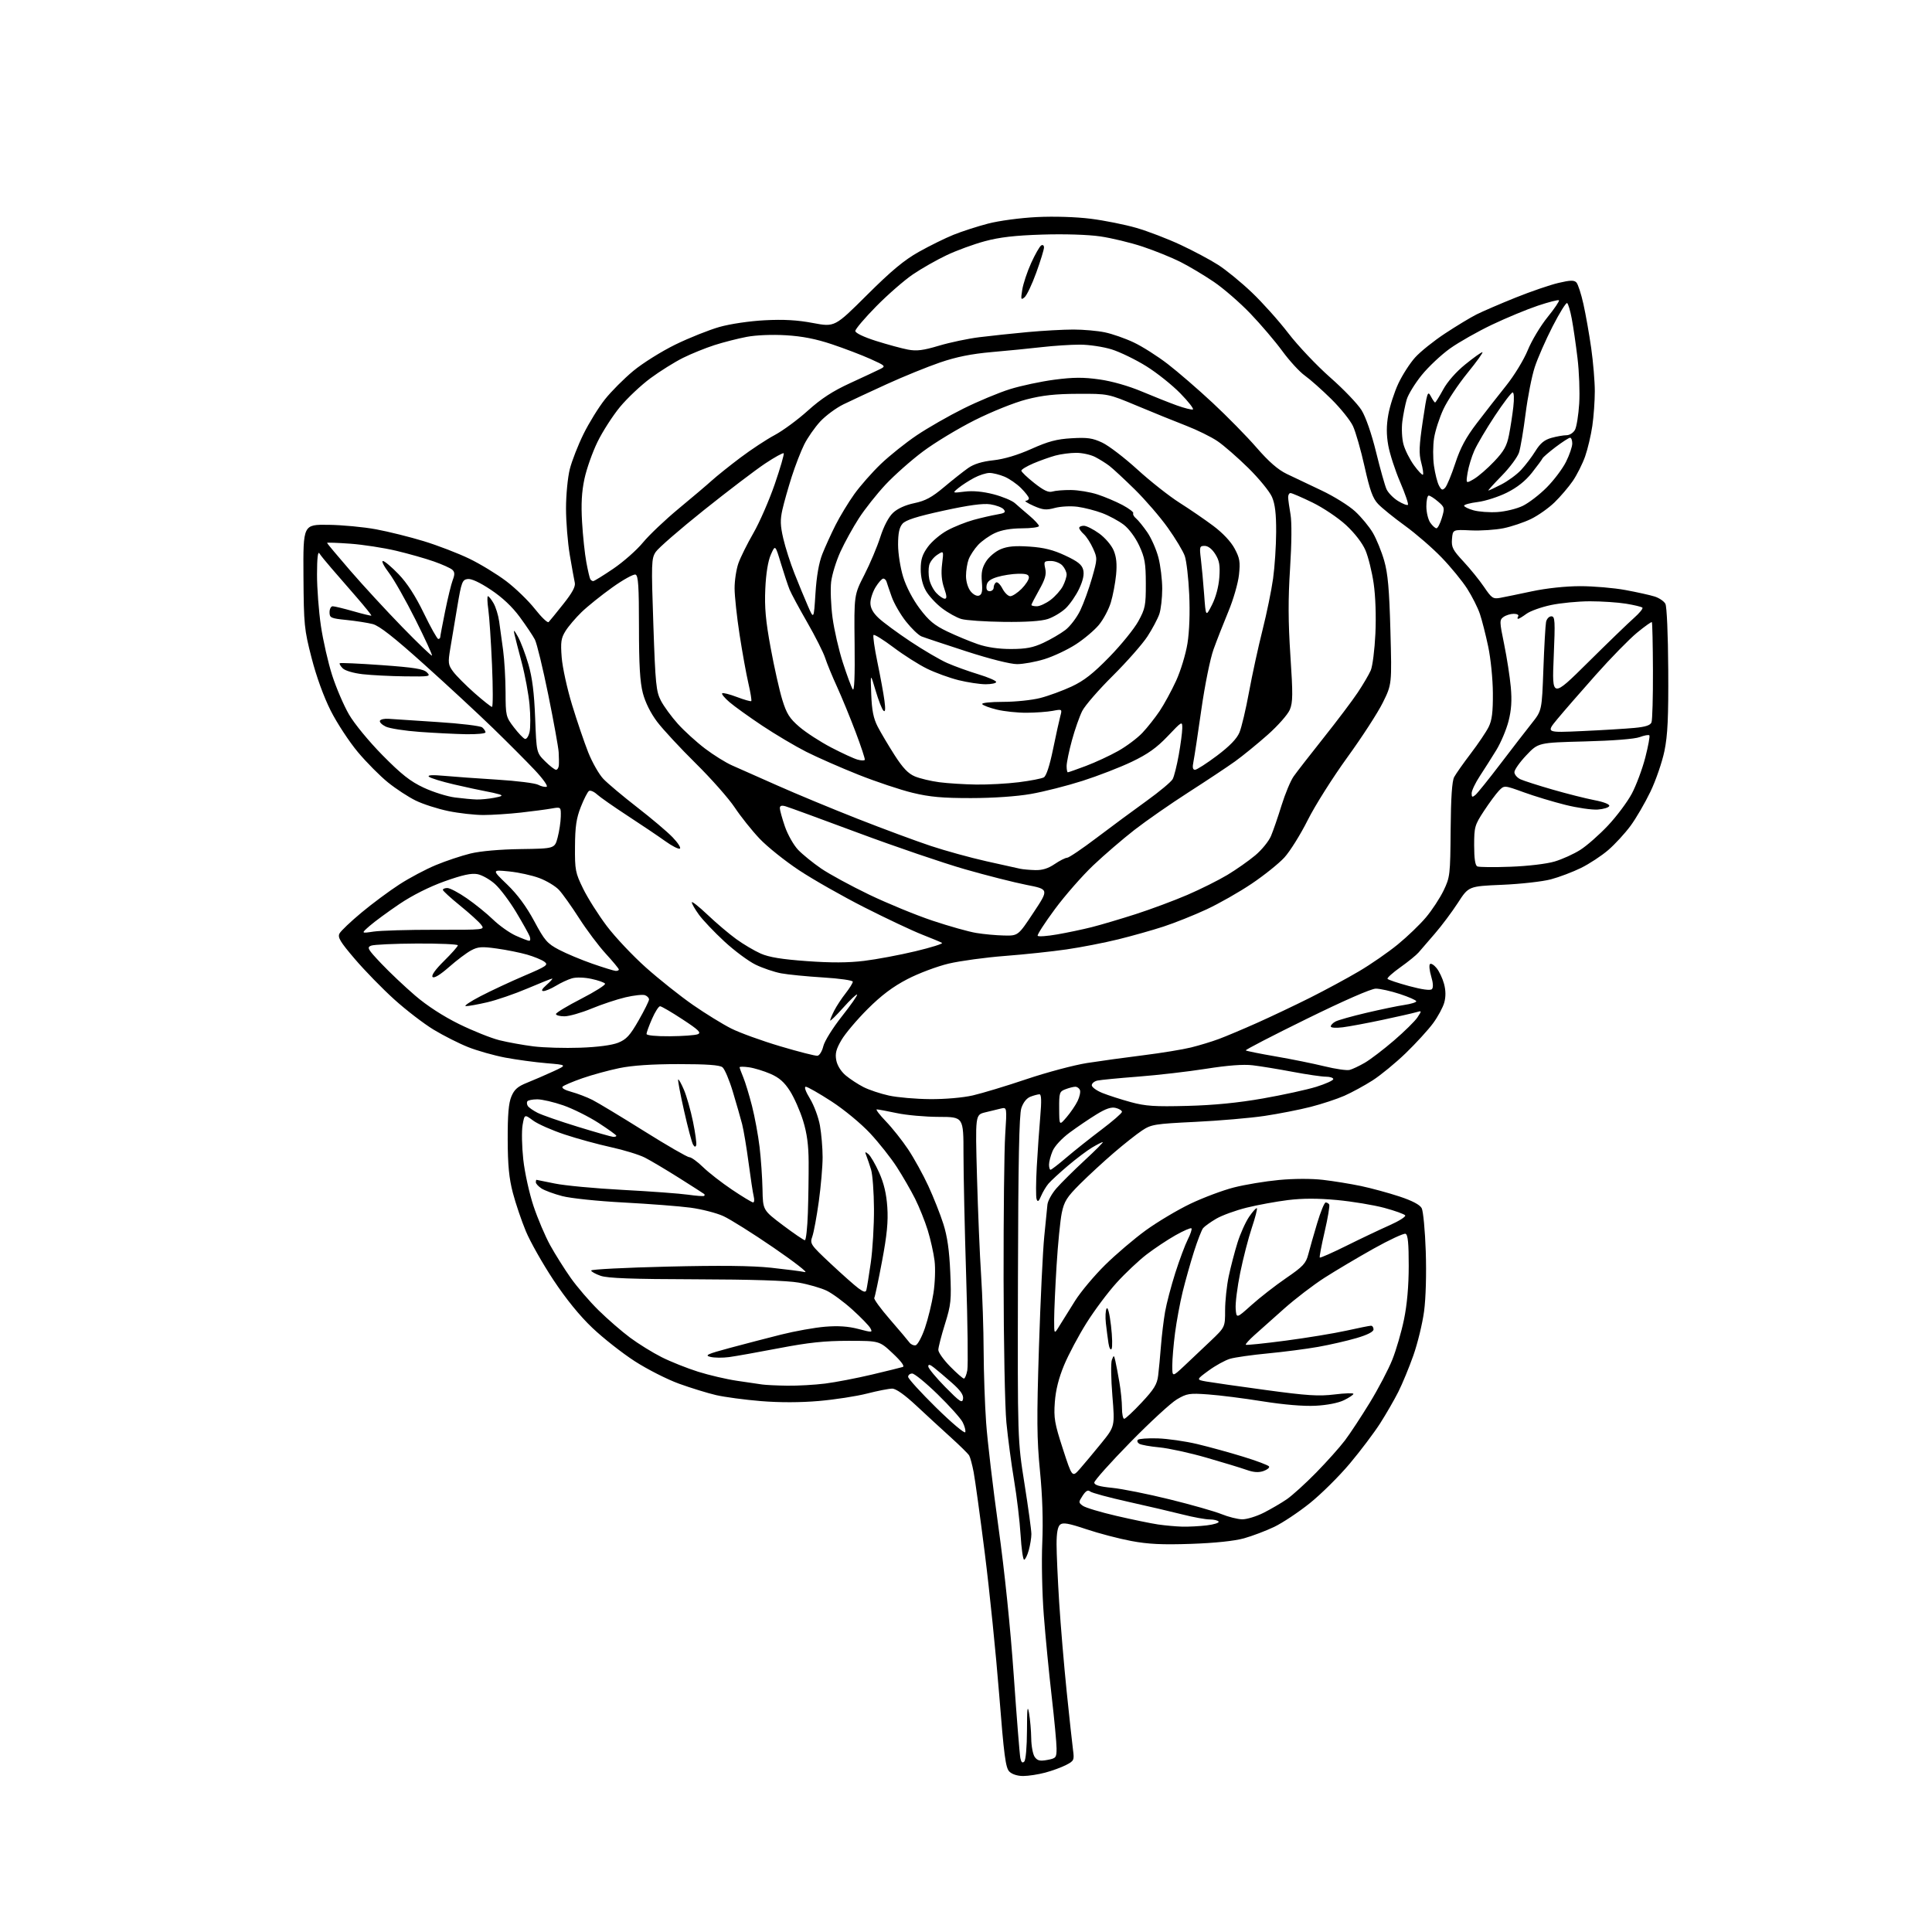 <?xml version="1.0" encoding="UTF-8" standalone="no"?>
<svg 
  version="1.1" 
  xmlns="http://www.w3.org/2000/svg" 
  xmlns:xlink="http://www.w3.org/1999/xlink" 
  xmlns:svg="http://www.w3.org/2000/svg"
  xmlns:rdf="http://www.w3.org/1999/02/22-rdf-syntax-ns#"
  xmlns:cc="http://creativecommons.org/ns#"
  xmlns:dc="http://purl.org/dc/elements/1.1/"
  viewBox="0 0 768 768"
  width="768"
  height="768"
>
<style>svg {background-color: white; }</style>"
<path stroke="none" fill="black" fill-rule="evenodd" d="M406.75,705.99C404.48,706.00 402.30,705.30 401.23,704.23C399.74,702.74 399.10,697.88 397.18,673.48C395.92,657.54 393.36,632.35 391.48,617.50C389.60,602.65 387.60,588.11 387.04,585.19C386.48,582.26 385.68,579.29 385.26,578.58C384.84,577.87 381.57,574.65 378.00,571.42C374.43,568.19 368.24,562.50 364.25,558.77C359.57,554.41 356.16,552.00 354.66,552.00C353.37,552.00 348.87,552.88 344.66,553.96C340.45,555.04 331.85,556.36 325.56,556.91C318.17,557.55 309.99,557.57 302.48,556.96C296.08,556.44 288.07,555.36 284.67,554.58C281.28,553.79 274.64,551.75 269.92,550.04C265.20,548.33 257.27,544.30 252.30,541.09C247.33,537.87 239.77,531.93 235.50,527.87C230.44,523.07 225.03,516.41 219.96,508.76C215.69,502.30 210.77,493.61 209.04,489.44C207.30,485.26 204.98,478.40 203.87,474.18C202.35,468.38 201.85,463.20 201.82,452.99C201.79,443.15 202.18,438.50 203.28,435.88C204.45,433.07 205.81,431.88 209.52,430.40C212.13,429.35 216.80,427.34 219.88,425.92C225.50,423.33 225.50,423.33 217.23,422.64C212.68,422.26 205.29,421.25 200.81,420.41C196.34,419.56 189.71,417.68 186.09,416.24C182.46,414.80 176.30,411.68 172.39,409.32C168.48,406.95 161.42,401.53 156.70,397.26C151.98,392.99 144.94,385.77 141.05,381.21C135.19,374.35 134.14,372.60 134.97,371.06C135.51,370.04 139.46,366.29 143.73,362.74C148.00,359.18 154.78,354.15 158.79,351.56C162.79,348.97 169.32,345.51 173.29,343.87C177.25,342.22 183.43,340.17 187.00,339.29C190.99,338.32 198.71,337.64 207.00,337.52C220.50,337.33 220.50,337.33 221.67,332.92C222.31,330.49 222.88,326.75 222.92,324.62C223.00,320.74 223.00,320.74 219.25,321.40C217.19,321.77 211.68,322.49 207.00,323.02C202.32,323.54 195.67,323.97 192.21,323.98C188.75,323.99 182.45,323.28 178.21,322.41C173.97,321.53 168.14,319.66 165.25,318.24C162.36,316.83 157.42,313.60 154.27,311.06C151.12,308.53 145.72,303.09 142.27,298.98C138.82,294.86 133.96,287.45 131.46,282.50C128.67,276.95 125.75,268.91 123.85,261.50C120.93,250.14 120.76,248.41 120.63,229.00C120.50,208.50 120.50,208.50 130.50,208.62C136.00,208.69 144.55,209.49 149.50,210.41C154.45,211.33 163.00,213.46 168.50,215.14C174.00,216.82 182.10,219.94 186.50,222.06C190.90,224.18 197.53,228.22 201.24,231.03C204.95,233.84 210.09,238.83 212.66,242.10C215.24,245.38 217.68,247.71 218.09,247.28C218.51,246.85 221.13,243.64 223.91,240.13C227.50,235.63 228.84,233.14 228.49,231.63C228.22,230.46 227.33,225.50 226.50,220.62C225.68,215.73 225.00,207.39 225.00,202.08C225.00,196.76 225.68,189.74 226.51,186.46C227.34,183.18 229.80,176.90 231.97,172.50C234.14,168.10 237.96,161.93 240.45,158.78C242.94,155.63 248.03,150.53 251.74,147.45C255.46,144.36 263.00,139.65 268.50,136.96C274.00,134.28 281.88,131.14 286.00,129.97C290.29,128.76 297.99,127.62 304.00,127.31C311.53,126.92 316.95,127.22 323.16,128.40C331.82,130.03 331.82,130.03 344.66,117.25C354.33,107.62 359.42,103.39 365.27,100.11C369.54,97.71 375.73,94.66 379.03,93.33C382.32,92.00 388.50,90.00 392.76,88.89C397.13,87.75 405.56,86.62 412.11,86.29C419.07,85.95 427.68,86.22 433.61,86.96C439.04,87.65 447.21,89.28 451.76,90.60C456.31,91.92 464.21,94.95 469.30,97.33C474.40,99.71 481.12,103.29 484.23,105.29C487.35,107.28 493.36,112.19 497.58,116.21C501.80,120.22 508.37,127.55 512.16,132.50C515.96,137.45 523.43,145.33 528.75,150.02C534.08,154.70 539.70,160.57 541.24,163.06C542.93,165.80 545.22,172.41 547.02,179.75C548.66,186.44 550.53,193.07 551.17,194.48C551.82,195.89 553.86,197.99 555.72,199.14C557.58,200.29 559.36,200.98 559.67,200.67C559.97,200.36 558.58,196.28 556.57,191.60C554.56,186.92 552.44,180.37 551.85,177.04C551.09,172.74 551.10,169.23 551.87,164.85C552.47,161.46 554.26,155.90 555.86,152.47C557.47,149.05 560.47,144.38 562.54,142.09C564.60,139.80 569.94,135.52 574.40,132.58C578.85,129.64 584.49,126.23 586.93,125.00C589.36,123.78 596.34,120.77 602.43,118.32C608.52,115.87 616.20,113.24 619.50,112.47C624.21,111.36 625.74,111.32 626.64,112.28C627.28,112.95 628.54,116.83 629.44,120.89C630.35,124.96 631.74,132.84 632.53,138.39C633.32,143.95 633.96,151.65 633.96,155.50C633.96,159.35 633.52,165.55 632.98,169.27C632.44,173.00 631.15,178.47 630.11,181.44C629.06,184.41 626.85,188.80 625.20,191.21C623.54,193.62 620.28,197.44 617.95,199.70C615.62,201.97 611.41,204.94 608.60,206.30C605.80,207.67 600.88,209.32 597.68,209.98C594.47,210.63 588.62,211.02 584.68,210.84C577.50,210.50 577.50,210.50 577.19,214.25C576.92,217.54 577.47,218.62 581.78,223.25C584.47,226.14 588.15,230.69 589.96,233.36C592.97,237.81 593.51,238.17 596.37,237.65C598.09,237.33 603.77,236.17 609.00,235.05C614.75,233.83 622.30,233.02 628.14,233.01C633.44,233.01 641.54,233.70 646.14,234.55C650.74,235.40 655.97,236.56 657.76,237.13C659.55,237.70 661.47,239.00 662.02,240.03C662.59,241.11 663.07,252.19 663.15,266.20C663.26,285.25 662.93,292.23 661.65,298.50C660.74,302.90 658.24,310.19 656.08,314.69C653.91,319.20 650.34,325.33 648.14,328.31C645.94,331.29 641.97,335.60 639.32,337.89C636.67,340.18 631.80,343.38 628.50,345.01C625.20,346.63 619.80,348.68 616.50,349.55C613.20,350.43 604.49,351.41 597.15,351.72C583.80,352.29 583.80,352.29 579.53,358.90C577.18,362.53 573.06,368.03 570.38,371.12C567.70,374.21 564.78,377.58 563.91,378.62C563.03,379.65 559.80,382.28 556.73,384.46C553.66,386.64 551.33,388.73 551.56,389.10C551.79,389.47 555.64,390.76 560.11,391.97C565.29,393.37 568.58,393.82 569.20,393.20C569.81,392.59 569.71,390.75 568.92,388.12C568.24,385.85 568.02,383.65 568.43,383.24C568.84,382.83 570.03,383.56 571.07,384.84C572.12,386.13 573.45,388.95 574.03,391.11C574.73,393.71 574.76,396.21 574.12,398.53C573.59,400.45 571.59,404.15 569.67,406.76C567.75,409.37 562.88,414.70 558.84,418.61C554.80,422.51 548.86,427.40 545.63,429.47C542.40,431.53 537.36,434.28 534.42,435.58C531.49,436.87 525.45,438.86 521.00,440.00C516.55,441.14 508.32,442.75 502.71,443.59C497.10,444.43 484.73,445.50 475.21,445.96C458.98,446.75 457.65,446.97 453.99,449.39C451.84,450.81 446.80,454.79 442.79,458.24C438.78,461.68 432.73,467.26 429.34,470.63C424.08,475.89 423.03,477.55 422.07,482.15C421.46,485.10 420.53,494.49 420.01,503.01C419.48,511.53 419.05,521.20 419.04,524.50C419.03,530.50 419.03,530.50 421.17,527.00C422.34,525.08 425.15,520.58 427.40,517.02C429.66,513.45 435.00,507.08 439.28,502.86C443.56,498.64 450.84,492.44 455.46,489.08C460.09,485.73 468.06,480.97 473.18,478.52C478.31,476.07 486.10,473.15 490.50,472.03C494.90,470.91 502.96,469.57 508.40,469.06C514.30,468.50 521.38,468.48 525.90,469.01C530.08,469.49 536.88,470.60 541.00,471.46C545.12,472.33 551.99,474.20 556.26,475.61C561.36,477.29 564.40,478.89 565.14,480.26C565.75,481.41 566.48,489.13 566.76,497.42C567.06,506.37 566.79,516.07 566.09,521.29C565.44,526.13 563.53,534.00 561.84,538.79C560.15,543.58 557.45,550.11 555.84,553.31C554.23,556.50 550.96,562.16 548.58,565.88C546.19,569.60 540.78,576.77 536.56,581.80C532.33,586.84 525.19,593.92 520.69,597.53C516.18,601.15 509.80,605.39 506.50,606.97C503.20,608.54 497.80,610.59 494.50,611.51C490.70,612.57 482.99,613.38 473.50,613.71C461.98,614.10 456.45,613.84 449.66,612.56C444.80,611.65 436.78,609.55 431.84,607.89C424.77,605.52 422.54,605.13 421.42,606.06C420.45,606.87 420.00,609.36 420.00,613.87C420.00,617.52 420.47,627.92 421.04,637.00C421.61,646.08 422.96,662.05 424.03,672.50C425.11,682.95 426.24,693.39 426.55,695.70C427.08,699.66 426.92,699.99 423.80,701.60C421.99,702.54 418.25,703.91 415.50,704.64C412.75,705.38 408.81,705.98 406.75,705.99zM407.16,700.24C407.76,699.64 408.22,694.39 408.24,687.85C408.26,679.07 408.44,677.52 409.06,681.00C409.49,683.48 409.89,688.00 409.93,691.06C409.97,694.12 410.60,697.44 411.34,698.45C412.41,699.91 413.43,700.14 416.34,699.60C419.80,698.95 420.00,698.70 420.00,695.04C420.00,692.91 419.13,683.60 418.06,674.34C416.99,665.08 415.57,650.52 414.92,642.00C414.26,633.46 413.99,620.56 414.32,613.28C414.70,604.63 414.39,594.76 413.41,584.78C412.15,571.91 412.09,564.13 413.00,535.50C413.60,516.80 414.55,497.00 415.11,491.50C415.68,486.00 416.24,480.31 416.37,478.86C416.50,477.41 418.11,474.48 419.96,472.36C421.81,470.24 426.86,465.24 431.17,461.25C435.49,457.26 438.73,454.00 438.38,454.00C438.02,454.00 436.11,454.97 434.12,456.16C432.13,457.35 427.80,460.61 424.50,463.41C421.20,466.21 417.73,469.40 416.80,470.50C415.86,471.60 414.54,473.81 413.86,475.40C412.93,477.61 412.50,477.92 412.07,476.70C411.75,475.82 411.79,470.02 412.13,463.80C412.48,457.59 413.11,448.56 413.53,443.75C414.06,437.66 413.97,435.00 413.21,435.00C412.62,435.00 411.02,435.42 409.66,435.94C408.10,436.53 406.76,438.21 406.00,440.50C405.13,443.14 404.76,461.54 404.65,508.31C404.50,572.50 404.50,572.50 407.25,589.83C408.76,599.37 410.00,608.37 409.99,609.83C409.99,611.30 409.52,614.19 408.95,616.25C408.37,618.31 407.55,620.00 407.10,620.00C406.66,620.00 406.03,615.57 405.70,610.17C405.37,604.76 404.21,594.97 403.11,588.42C402.01,581.86 400.64,571.55 400.06,565.50C399.47,559.45 398.97,533.73 398.94,508.35C398.91,482.97 399.19,457.24 399.58,451.16C400.28,440.11 400.28,440.11 397.89,440.66C396.57,440.96 393.74,441.65 391.59,442.19C387.69,443.16 387.69,443.16 388.37,467.83C388.75,481.40 389.48,499.02 390.01,507.00C390.53,514.98 390.98,528.48 391.01,537.00C391.05,545.52 391.49,558.35 392.00,565.50C392.50,572.65 394.71,591.33 396.89,607.00C399.35,624.62 401.67,647.15 402.98,666.00C404.15,682.77 405.33,697.58 405.61,698.89C405.96,700.57 406.43,700.97 407.16,700.24zM470.00,606.87C472.48,606.93 476.85,606.70 479.72,606.36C482.60,606.01 484.71,605.34 484.42,604.86C484.12,604.39 482.52,604.00 480.86,604.00C479.19,604.00 474.38,603.12 470.17,602.05C465.95,600.98 456.22,598.71 448.55,597.00C440.87,595.30 434.04,593.45 433.36,592.89C432.47,592.15 431.65,592.61 430.37,594.55C428.69,597.13 428.69,597.30 430.43,598.57C431.43,599.31 437.42,601.11 443.73,602.57C450.04,604.04 457.52,605.58 460.35,606.00C463.18,606.41 467.52,606.80 470.00,606.87zM493.78,603.95C495.59,603.98 499.41,602.81 502.28,601.37C505.15,599.92 509.30,597.50 511.50,595.99C513.70,594.48 518.97,589.70 523.21,585.37C527.45,581.04 532.59,575.29 534.63,572.59C536.67,569.89 541.11,563.14 544.51,557.59C547.90,552.04 551.93,544.36 553.46,540.51C555.00,536.67 557.09,529.47 558.11,524.51C559.33,518.62 559.98,511.25 559.99,503.22C560.00,494.19 559.66,490.81 558.73,490.45C558.03,490.18 552.29,492.85 545.98,496.38C539.66,499.92 530.90,505.12 526.50,507.94C522.10,510.76 514.90,516.27 510.50,520.18C506.10,524.10 500.77,528.84 498.66,530.73C496.55,532.61 495.00,534.34 495.22,534.56C495.44,534.78 502.57,534.05 511.05,532.93C519.53,531.81 530.41,530.02 535.23,528.95C540.04,527.88 544.43,527.00 544.99,527.00C545.55,527.00 546.00,527.66 546.00,528.46C546.00,529.39 543.59,530.63 539.25,531.90C535.54,532.99 528.67,534.57 524.00,535.40C519.33,536.23 510.32,537.40 504.00,538.00C497.68,538.60 490.90,539.56 488.95,540.14C487.00,540.72 483.17,542.83 480.45,544.82C475.50,548.45 475.50,548.45 479.50,549.17C481.70,549.56 492.37,551.09 503.22,552.56C519.59,554.79 524.22,555.08 530.47,554.32C534.61,553.81 538.00,553.70 538.00,554.08C538.00,554.46 536.31,555.59 534.25,556.60C531.98,557.71 527.51,558.58 522.91,558.81C518.16,559.05 510.32,558.39 501.91,557.05C494.54,555.86 484.82,554.63 480.33,554.31C472.80,553.76 471.83,553.91 467.83,556.27C465.45,557.68 457.09,565.38 449.25,573.39C441.41,581.39 435.00,588.57 435.00,589.34C435.00,590.34 437.02,590.94 442.12,591.44C446.03,591.83 456.29,593.88 464.91,596.01C473.54,598.13 482.82,600.78 485.55,601.88C488.27,602.99 491.98,603.92 493.78,603.95zM429.24,583.93C430.90,582.04 434.72,577.47 437.73,573.77C443.19,567.04 443.19,567.04 442.19,554.86C441.64,548.16 441.54,541.74 441.98,540.59C442.75,538.58 442.81,538.60 443.37,541.00C443.69,542.38 444.41,546.17 444.97,549.43C445.54,552.70 446.00,557.31 446.00,559.68C446.00,562.06 446.40,564.00 446.89,564.00C447.37,564.00 450.49,561.09 453.82,557.53C458.78,552.23 459.96,550.30 460.39,546.78C460.68,544.43 461.18,539.12 461.50,535.00C461.82,530.88 462.56,524.80 463.13,521.50C463.70,518.20 465.54,511.23 467.20,506.00C468.87,500.77 471.11,494.77 472.19,492.65C473.26,490.54 473.90,488.57 473.62,488.28C473.33,487.99 470.48,489.23 467.30,491.02C464.11,492.82 458.93,496.26 455.79,498.67C452.66,501.08 447.28,506.14 443.85,509.93C440.42,513.71 435.04,520.90 431.90,525.91C428.76,530.91 424.75,538.45 423.00,542.65C420.86,547.79 419.65,552.60 419.31,557.39C418.85,563.68 419.21,565.81 422.50,575.93C426.21,587.35 426.21,587.35 429.24,583.93zM502.25,584.76C500.30,585.43 498.34,585.30 495.50,584.29C493.30,583.51 486.10,581.32 479.50,579.42C472.90,577.52 464.50,575.69 460.84,575.35C457.18,575.01 453.59,574.36 452.87,573.92C452.15,573.47 451.91,572.76 452.33,572.34C452.75,571.91 456.29,571.66 460.19,571.78C464.10,571.90 471.16,572.91 475.89,574.03C480.63,575.16 488.87,577.42 494.21,579.07C499.55,580.71 504.16,582.45 504.46,582.93C504.76,583.41 503.76,584.23 502.25,584.76zM383.71,569.32C383.93,568.67 383.46,566.87 382.65,565.32C381.85,563.77 377.37,558.79 372.71,554.25C368.06,549.71 363.51,546.00 362.62,546.00C361.73,546.00 361.00,546.59 361.00,547.31C361.00,548.03 366.02,553.54 372.14,559.56C378.27,565.58 383.48,569.97 383.71,569.32zM382.83,556.05C383.06,554.50 381.81,552.70 378.39,549.69C375.77,547.39 372.59,544.68 371.31,543.68C369.65,542.36 369.00,542.22 369.00,543.18C369.00,543.90 372.04,547.59 375.75,551.36C381.61,557.31 382.54,557.93 382.83,556.05zM313.00,550.83C317.12,550.89 323.88,550.51 328.00,549.99C332.12,549.47 340.45,547.87 346.50,546.44C352.55,545.00 358.11,543.64 358.85,543.40C359.72,543.13 358.29,541.18 354.89,537.99C349.58,533.00 349.58,533.00 337.26,533.00C327.80,533.00 321.42,533.68 309.72,535.92C301.35,537.52 292.41,539.12 289.86,539.46C287.30,539.81 283.94,539.77 282.38,539.38C279.97,538.78 281.12,538.25 290.02,535.85C295.79,534.30 305.00,531.90 310.50,530.52C316.00,529.14 323.88,527.73 328.00,527.39C333.24,526.96 337.23,527.24 341.23,528.29C346.69,529.73 346.92,529.72 346.00,528.00C345.47,527.01 342.26,523.69 338.86,520.62C335.47,517.54 330.85,514.14 328.60,513.06C326.34,511.98 321.35,510.54 317.50,509.86C312.94,509.05 298.66,508.60 276.50,508.54C251.27,508.48 241.53,508.12 238.75,507.15C236.69,506.43 235.00,505.48 235.00,505.04C235.00,504.59 248.61,503.90 265.25,503.50C286.26,502.99 298.86,503.13 306.50,503.94C312.55,504.59 318.62,505.37 320.00,505.68C321.38,505.99 315.75,501.62 307.50,495.96C299.25,490.30 290.25,484.65 287.50,483.40C284.75,482.16 278.90,480.66 274.50,480.07C270.10,479.48 258.18,478.56 248.00,478.02C237.69,477.48 226.84,476.35 223.50,475.47C220.20,474.61 216.49,473.24 215.25,472.43C214.01,471.62 213.00,470.51 213.00,469.98C213.00,469.44 213.11,469.00 213.25,469.00C213.39,469.00 216.67,469.66 220.55,470.47C224.42,471.28 236.57,472.42 247.55,473.00C258.52,473.58 270.20,474.44 273.50,474.91C276.80,475.38 279.69,475.59 279.92,475.38C280.15,475.17 280.15,474.84 279.92,474.64C279.69,474.44 275.23,471.58 270.00,468.28C264.77,464.98 258.63,461.33 256.35,460.17C254.07,459.01 247.99,457.14 242.85,456.02C237.71,454.90 229.41,452.63 224.40,450.96C219.40,449.30 213.77,446.81 211.90,445.42C208.50,442.91 208.50,442.91 207.74,447.21C207.32,449.57 207.45,455.74 208.01,460.92C208.58,466.12 210.41,474.42 212.08,479.42C213.75,484.42 216.73,491.43 218.70,495.00C220.67,498.57 224.35,504.42 226.87,507.99C229.39,511.56 234.38,517.37 237.97,520.89C241.56,524.42 247.20,529.31 250.50,531.76C253.80,534.21 259.43,537.69 263.00,539.49C266.57,541.29 273.10,543.89 277.50,545.28C281.90,546.66 288.88,548.29 293.00,548.89C297.12,549.50 301.62,550.16 303.00,550.36C304.38,550.56 308.88,550.78 313.00,550.83zM383.17,548.00C383.58,548.00 384.19,546.52 384.52,544.72C384.86,542.92 384.66,526.15 384.07,507.47C383.48,488.79 383.00,466.86 383.00,458.75C383.00,444.00 383.00,444.00 373.25,443.98C367.89,443.97 360.35,443.30 356.50,442.48C352.65,441.67 349.07,441.00 348.54,441.00C348.01,441.00 349.64,443.14 352.15,445.75C354.67,448.36 358.65,453.37 360.99,456.88C363.33,460.38 366.94,466.93 369.02,471.42C371.09,475.91 373.79,482.72 375.00,486.54C376.57,491.46 377.37,497.07 377.74,505.70C378.22,516.91 378.05,518.59 375.63,526.35C374.18,530.99 373.00,535.61 373.00,536.61C373.00,537.61 375.12,540.58 377.71,543.22C380.30,545.85 382.76,548.00 383.17,548.00zM470.75,542.97C473.36,540.52 478.09,536.05 481.25,533.04C487.00,527.56 487.00,527.56 487.00,520.85C487.00,517.15 487.65,511.06 488.44,507.32C489.24,503.57 490.80,497.57 491.92,494.00C493.03,490.43 495.12,485.78 496.56,483.67C498.00,481.57 499.38,480.05 499.63,480.29C499.87,480.54 498.96,484.06 497.60,488.12C496.24,492.18 494.18,500.18 493.01,505.90C491.85,511.62 491.03,518.07 491.20,520.23C491.50,524.16 491.50,524.16 497.50,518.77C500.80,515.81 506.98,510.99 511.24,508.07C517.99,503.45 519.13,502.22 520.06,498.63C520.64,496.36 522.23,490.79 523.59,486.25C524.95,481.71 526.47,478.00 526.97,478.00C527.47,478.00 528.11,478.36 528.38,478.81C528.66,479.26 527.85,484.09 526.58,489.56C525.31,495.03 524.43,499.68 524.62,499.90C524.81,500.12 529.59,498.01 535.23,495.21C540.88,492.40 548.57,488.75 552.33,487.08C556.08,485.42 558.90,483.64 558.59,483.14C558.28,482.64 554.53,481.29 550.26,480.14C545.99,479.00 537.53,477.60 531.46,477.03C523.83,476.32 517.82,476.33 511.96,477.05C507.31,477.63 499.93,478.98 495.57,480.06C491.21,481.14 485.77,483.12 483.49,484.45C481.21,485.79 478.86,487.47 478.26,488.19C477.67,488.91 476.04,493.10 474.64,497.50C473.24,501.90 471.21,509.10 470.13,513.50C469.06,517.90 467.69,525.28 467.09,529.91C466.49,534.53 466.00,540.37 466.00,542.87C466.00,547.42 466.00,547.42 470.75,542.97zM441.87,536.21C441.47,536.86 440.93,535.87 440.63,533.93C440.34,532.04 439.88,528.46 439.60,525.98C439.33,523.49 439.46,520.87 439.90,520.16C440.37,519.39 441.08,522.16 441.64,526.96C442.16,531.41 442.26,535.57 441.87,536.21zM363.96,534.77C364.76,534.61 366.43,531.53 367.67,527.92C368.91,524.31 370.44,518.06 371.06,514.04C371.69,509.98 371.89,504.25 371.50,501.15C371.12,498.08 369.90,492.63 368.79,489.04C367.68,485.44 365.41,479.80 363.76,476.50C362.10,473.20 358.84,467.55 356.51,463.94C354.19,460.33 349.41,454.29 345.89,450.51C342.27,446.63 335.61,441.12 330.53,437.82C325.59,434.62 321.00,432.00 320.32,432.00C319.57,432.00 320.23,433.87 321.98,436.75C323.58,439.36 325.36,444.17 325.94,447.43C326.52,450.70 327.00,456.36 327.00,460.01C327.00,463.66 326.32,471.57 325.49,477.58C324.66,483.58 323.50,489.85 322.92,491.50C321.90,494.41 322.11,494.73 330.18,502.30C334.76,506.59 339.74,511.01 341.25,512.12C343.33,513.64 344.10,513.82 344.39,512.82C344.60,512.09 345.38,507.23 346.14,502.00C346.89,496.77 347.46,487.10 347.42,480.50C347.38,473.90 346.86,466.93 346.28,465.00C345.69,463.07 344.86,460.60 344.42,459.50C343.74,457.78 343.84,457.68 345.18,458.76C346.04,459.46 347.97,462.77 349.47,466.12C351.37,470.35 352.36,474.53 352.72,479.85C353.11,485.60 352.59,490.93 350.63,501.32C349.20,508.92 347.81,515.50 347.54,515.94C347.26,516.38 350.07,520.23 353.77,524.49C357.47,528.76 360.95,532.88 361.50,533.64C362.05,534.41 363.16,534.92 363.96,534.77zM319.95,493.00C320.40,493.00 320.94,488.16 321.14,482.25C321.34,476.34 321.48,467.23 321.45,462.00C321.42,455.20 320.79,450.51 319.24,445.50C318.06,441.65 315.71,436.35 314.04,433.71C311.79,430.17 309.76,428.39 306.25,426.86C303.64,425.73 299.81,424.56 297.75,424.27C295.69,423.97 294.00,423.97 294.00,424.25C294.00,424.53 294.66,426.33 295.46,428.25C296.26,430.17 297.82,435.29 298.93,439.62C300.04,443.95 301.39,451.32 301.95,456.00C302.50,460.68 303.02,468.22 303.11,472.78C303.26,481.05 303.26,481.05 311.19,487.03C315.55,490.31 319.49,493.00 319.95,493.00zM299.36,477.98C299.83,477.99 299.95,476.93 299.62,475.61C299.29,474.30 298.37,468.26 297.57,462.19C296.77,456.12 295.61,449.21 295.00,446.83C294.38,444.45 292.73,438.68 291.32,434.00C289.92,429.32 288.06,424.94 287.19,424.25C286.08,423.37 280.94,423.00 269.77,423.00C259.20,423.00 251.35,423.53 246.21,424.59C241.97,425.46 235.37,427.27 231.54,428.60C227.71,429.94 224.16,431.44 223.66,431.94C223.11,432.49 224.48,433.32 227.12,434.03C229.52,434.68 233.29,436.12 235.49,437.23C237.70,438.35 246.94,443.93 256.04,449.63C265.13,455.33 273.22,460.00 274.00,460.00C274.78,460.00 277.24,461.77 279.46,463.94C281.68,466.11 286.88,470.15 291.00,472.92C295.12,475.69 298.89,477.96 299.36,477.98zM417.61,465.00C417.95,465.00 420.76,462.83 423.86,460.18C426.96,457.53 433.21,452.56 437.75,449.13C442.29,445.71 446.00,442.49 446.00,441.97C446.00,441.46 444.89,440.76 443.53,440.42C441.74,439.97 439.60,440.69 435.85,443.00C432.98,444.76 428.20,448.00 425.23,450.20C422.07,452.53 419.23,455.61 418.41,457.57C417.63,459.42 417.00,461.85 417.00,462.97C417.00,464.09 417.28,465.00 417.61,465.00zM276.76,455.23C276.48,456.05 276.11,455.98 275.51,455.01C275.03,454.25 273.42,448.19 271.93,441.56C270.43,434.93 269.38,429.32 269.58,429.11C269.78,428.89 270.82,430.74 271.88,433.22C272.94,435.70 274.56,441.41 275.48,445.90C276.40,450.39 276.97,454.59 276.76,455.23zM243.75,451.92C244.44,451.97 245.00,451.77 245.00,451.48C245.00,451.19 241.83,448.91 237.96,446.40C234.09,443.90 227.79,440.76 223.98,439.42C220.16,438.09 215.48,437.00 213.58,437.00C211.67,437.00 209.90,437.36 209.62,437.80C209.35,438.24 209.44,439.07 209.82,439.66C210.19,440.24 211.92,441.45 213.66,442.34C215.39,443.23 222.59,445.73 229.66,447.90C236.72,450.07 243.06,451.88 243.75,451.92zM423.99,444.10C425.59,442.23 427.55,439.35 428.35,437.69C429.16,436.03 429.58,434.07 429.30,433.34C429.02,432.60 428.19,432.00 427.46,432.00C426.73,432.00 424.98,432.44 423.57,432.98C421.15,433.89 421.00,434.36 421.04,440.73C421.08,447.50 421.08,447.50 423.99,444.10zM472.00,439.61C482.53,439.34 492.15,438.39 502.00,436.66C509.98,435.26 519.54,433.17 523.25,432.02C526.96,430.86 530.00,429.49 530.00,428.96C530.00,428.43 528.67,428.00 527.05,428.00C525.43,428.00 519.47,427.13 513.80,426.06C508.14,424.99 500.99,423.82 497.91,423.46C494.20,423.03 488.01,423.50 479.41,424.86C472.31,425.98 460.20,427.38 452.50,427.97C444.80,428.56 437.49,429.27 436.25,429.54C435.01,429.81 434.00,430.66 434.00,431.41C434.00,432.17 435.91,433.55 438.25,434.49C440.59,435.43 445.65,437.06 449.50,438.11C455.38,439.71 458.99,439.95 472.00,439.61zM369.69,436.92C375.61,436.97 382.73,436.35 386.69,435.45C390.43,434.59 400.07,431.68 408.09,428.97C416.12,426.27 426.92,423.39 432.09,422.57C437.27,421.76 447.35,420.37 454.50,419.48C461.65,418.59 470.20,417.19 473.50,416.37C476.80,415.55 481.75,414.05 484.50,413.02C487.25,412.00 494.11,409.11 499.74,406.60C505.37,404.08 514.88,399.57 520.88,396.56C526.87,393.55 535.60,388.84 540.26,386.08C544.93,383.33 551.84,378.54 555.62,375.45C559.41,372.36 564.46,367.51 566.85,364.66C569.24,361.82 572.39,357.02 573.85,354.00C576.40,348.70 576.51,347.81 576.65,329.87C576.76,317.07 577.20,310.49 578.06,308.88C578.76,307.59 581.73,303.37 584.66,299.52C587.60,295.66 590.79,290.93 591.75,289.00C593.08,286.34 593.49,283.11 593.44,275.50C593.41,269.94 592.58,261.72 591.58,257.00C590.59,252.32 589.11,246.48 588.27,244.02C587.44,241.55 585.17,237.05 583.23,234.02C581.29,230.98 576.73,225.42 573.10,221.65C569.47,217.88 562.90,212.18 558.50,208.99C554.10,205.80 549.29,201.91 547.81,200.34C545.69,198.11 544.55,194.94 542.44,185.50C540.97,178.90 538.89,171.64 537.82,169.36C536.76,167.09 532.87,162.25 529.19,158.62C525.51,154.99 520.79,150.80 518.70,149.31C516.61,147.83 512.58,143.43 509.74,139.55C506.90,135.67 501.18,128.96 497.04,124.64C492.89,120.31 486.35,114.64 482.50,112.03C478.65,109.42 472.68,105.85 469.22,104.11C465.77,102.37 459.02,99.64 454.22,98.04C449.43,96.45 441.80,94.61 437.29,93.96C432.42,93.26 423.04,92.97 414.29,93.25C403.48,93.59 397.35,94.30 391.50,95.88C387.10,97.06 380.26,99.56 376.31,101.44C372.35,103.31 366.31,106.75 362.88,109.08C359.44,111.42 352.89,117.13 348.32,121.77C343.74,126.42 340.00,130.83 340.00,131.57C340.00,132.37 343.30,133.96 348.25,135.53C352.79,136.96 358.48,138.51 360.91,138.97C364.39,139.63 366.98,139.30 373.25,137.42C377.62,136.12 384.86,134.59 389.35,134.04C393.83,133.48 402.45,132.57 408.50,132.01C414.55,131.45 422.74,131.00 426.70,131.00C430.66,131.00 436.29,131.50 439.20,132.11C442.12,132.71 447.27,134.51 450.65,136.11C454.04,137.70 460.11,141.56 464.15,144.67C468.19,147.78 476.23,154.72 482.00,160.10C487.77,165.47 495.65,173.49 499.50,177.93C504.37,183.54 508.02,186.72 511.50,188.39C514.25,189.71 520.49,192.67 525.36,194.98C530.24,197.28 536.23,201.02 538.68,203.28C541.14,205.54 544.31,209.38 545.74,211.82C547.17,214.26 549.19,219.23 550.24,222.88C551.71,228.03 552.26,234.22 552.71,250.76C553.29,272.02 553.29,272.02 549.69,279.30C547.71,283.31 541.37,293.09 535.60,301.04C529.83,309.00 522.74,320.22 519.85,325.99C516.96,331.76 512.77,338.46 510.55,340.88C508.32,343.30 502.47,347.99 497.54,351.30C492.62,354.62 484.52,359.22 479.54,361.53C474.57,363.83 466.90,366.90 462.50,368.33C458.10,369.77 450.00,372.05 444.50,373.41C439.00,374.76 429.77,376.56 424.00,377.40C418.23,378.24 407.20,379.41 399.50,380.00C391.80,380.59 381.74,381.96 377.14,383.04C372.54,384.13 365.13,386.91 360.68,389.23C354.91,392.23 350.37,395.65 344.91,401.09C340.69,405.30 336.01,410.84 334.51,413.39C332.38,417.03 331.92,418.78 332.43,421.46C332.81,423.52 334.30,425.91 336.17,427.49C337.87,428.92 341.07,431.02 343.27,432.14C345.48,433.26 350.03,434.78 353.39,435.51C356.75,436.24 364.08,436.88 369.69,436.92zM536.50,425.31C537.60,425.03 540.30,423.75 542.50,422.48C544.70,421.21 549.92,417.23 554.10,413.64C558.28,410.05 562.50,405.89 563.47,404.41C565.24,401.71 565.23,401.71 562.87,402.40C561.57,402.78 555.55,404.14 549.50,405.43C543.45,406.72 536.36,408.04 533.75,408.37C531.01,408.71 529.00,408.56 529.00,408.02C529.00,407.50 529.84,406.62 530.88,406.07C531.91,405.51 537.42,403.96 543.13,402.62C548.83,401.28 555.64,399.86 558.25,399.48C560.86,399.09 563.00,398.44 563.00,398.03C563.00,397.62 560.07,396.32 556.48,395.14C552.89,393.96 548.59,393.00 546.92,393.00C545.07,393.00 534.34,397.69 519.34,405.06C505.83,411.69 494.98,417.31 495.21,417.55C495.45,417.78 500.78,418.86 507.07,419.94C513.36,421.02 522.10,422.79 526.50,423.87C530.90,424.95 535.40,425.60 536.50,425.31zM324.96,419.68C325.77,419.57 326.81,417.86 327.28,415.88C327.75,413.88 331.03,408.62 334.64,404.05C338.22,399.52 340.95,395.61 340.70,395.36C340.45,395.11 337.94,397.49 335.12,400.65C332.30,403.81 330.00,406.06 330.00,405.65C330.00,405.24 330.74,403.46 331.64,401.70C332.54,399.94 334.56,396.86 336.14,394.86C337.71,392.85 339.00,390.78 339.00,390.24C339.00,389.71 333.71,388.95 327.25,388.56C320.79,388.16 313.25,387.42 310.50,386.91C307.75,386.39 303.18,384.84 300.34,383.46C297.50,382.07 291.91,377.92 287.92,374.22C283.92,370.52 279.38,365.74 277.83,363.60C276.27,361.45 275.00,359.25 275.00,358.69C275.00,358.14 277.81,360.36 281.25,363.62C284.69,366.89 289.82,371.24 292.65,373.29C295.48,375.35 299.86,377.93 302.37,379.05C305.67,380.51 310.77,381.34 320.72,382.06C330.34,382.76 337.22,382.73 343.50,381.96C348.45,381.36 357.66,379.63 363.96,378.12C370.27,376.61 374.99,375.12 374.46,374.81C373.93,374.49 370.35,373.00 366.50,371.49C362.65,369.98 352.38,365.14 343.68,360.73C334.98,356.32 323.28,349.67 317.68,345.97C312.08,342.27 305.00,336.60 301.94,333.37C298.88,330.14 294.44,324.57 292.07,321.00C289.70,317.43 282.73,309.54 276.58,303.47C270.43,297.40 263.53,289.96 261.24,286.94C258.64,283.50 256.51,279.21 255.54,275.51C254.40,271.10 254.00,264.35 254.00,249.26C254.00,233.02 253.73,228.83 252.64,228.41C251.89,228.13 247.72,230.42 243.39,233.52C239.05,236.62 233.56,241.03 231.19,243.32C228.82,245.62 225.94,249.00 224.80,250.84C223.03,253.70 222.81,255.22 223.28,261.34C223.59,265.28 225.44,273.75 227.40,280.17C229.36,286.58 232.25,295.09 233.83,299.08C235.42,303.07 238.12,307.82 239.85,309.63C241.57,311.44 247.60,316.50 253.24,320.88C258.88,325.25 265.23,330.61 267.34,332.80C269.45,334.98 270.77,337.02 270.27,337.33C269.76,337.65 267.14,336.31 264.43,334.36C261.72,332.41 255.00,327.89 249.50,324.30C244.00,320.71 238.52,316.88 237.32,315.78C236.13,314.69 234.69,314.07 234.14,314.41C233.58,314.76 232.12,317.62 230.88,320.77C229.10,325.29 228.62,328.60 228.57,336.50C228.50,345.85 228.71,346.94 231.81,353.27C233.63,356.99 237.85,363.66 241.19,368.09C244.53,372.52 251.56,379.97 256.81,384.65C262.07,389.33 270.45,396.00 275.44,399.46C280.42,402.92 287.29,407.15 290.69,408.86C294.10,410.57 302.87,413.75 310.19,415.92C317.51,418.10 324.16,419.79 324.96,419.68zM230.62,416.48C237.59,416.24 243.23,415.49 245.72,414.50C249.00,413.18 250.43,411.63 253.85,405.65C256.13,401.66 258.00,397.90 258.00,397.30C258.00,396.70 257.29,395.94 256.41,395.61C255.54,395.27 252.05,395.65 248.66,396.44C245.27,397.23 239.18,399.26 235.11,400.94C231.05,402.62 226.21,404.00 224.36,404.00C222.51,404.00 221.00,403.59 221.00,403.09C221.00,402.59 225.51,399.87 231.02,397.04C236.54,394.20 240.81,391.50 240.52,391.02C240.22,390.55 237.79,389.69 235.11,389.12C232.30,388.51 229.02,388.42 227.37,388.90C225.79,389.35 222.93,390.68 221.00,391.86C219.07,393.03 216.82,393.98 216.00,393.96C215.01,393.95 215.45,393.10 217.31,391.47C218.85,390.11 219.84,389.00 219.50,389.00C219.17,389.00 214.75,390.77 209.67,392.93C204.60,395.09 197.40,397.56 193.66,398.43C189.93,399.29 186.12,399.98 185.19,399.95C184.26,399.92 186.88,398.15 191.00,396.01C195.12,393.86 202.95,390.21 208.38,387.89C217.41,384.04 218.10,383.55 216.38,382.29C215.35,381.53 212.25,380.26 209.50,379.47C206.75,378.68 201.35,377.59 197.50,377.06C191.54,376.22 190.02,376.33 187.29,377.79C185.52,378.73 181.56,381.71 178.50,384.41C174.97,387.51 172.57,388.97 171.97,388.37C171.37,387.77 173.04,385.42 176.51,381.99C179.53,379.01 182.00,376.22 182.00,375.78C182.00,375.35 174.69,375.03 165.75,375.07C156.81,375.11 148.61,375.49 147.53,375.91C145.75,376.61 146.15,377.31 151.53,382.99C154.81,386.46 160.88,392.19 165.00,395.73C169.75,399.81 176.17,403.97 182.50,407.09C188.00,409.79 195.22,412.68 198.55,413.51C201.88,414.34 207.96,415.43 212.05,415.95C216.15,416.46 224.50,416.70 230.62,416.48zM266.25,411.93C271.34,411.89 276.34,411.53 277.36,411.13C278.88,410.53 277.77,409.44 271.30,405.20C266.95,402.34 262.93,400.00 262.38,400.00C261.83,400.00 260.39,402.25 259.19,405.01C257.98,407.76 257.00,410.46 257.00,411.01C257.00,411.60 260.76,411.97 266.25,411.93zM244.75,385.95C245.44,385.98 246.00,385.73 246.00,385.39C246.00,385.05 243.67,382.24 240.83,379.14C237.98,376.04 233.21,369.68 230.21,365.00C227.21,360.32 223.61,355.26 222.20,353.75C220.79,352.24 217.26,350.12 214.37,349.04C211.47,347.95 206.04,346.77 202.30,346.40C195.50,345.73 195.50,345.73 201.61,351.61C205.71,355.57 209.23,360.34 212.35,366.14C216.51,373.90 217.52,375.07 222.24,377.55C225.13,379.07 231.10,381.57 235.50,383.10C239.90,384.63 244.06,385.91 244.75,385.95zM210.36,373.98C210.83,373.99 210.92,373.21 210.57,372.25C210.21,371.29 207.80,366.97 205.21,362.65C202.62,358.33 198.84,353.29 196.81,351.46C194.78,349.62 191.62,347.83 189.79,347.49C187.35,347.03 183.86,347.80 176.72,350.34C170.62,352.53 163.91,355.90 158.74,359.39C154.21,362.45 148.93,366.33 147.00,368.01C143.50,371.07 143.50,371.07 148.50,370.32C151.25,369.91 162.35,369.58 173.16,369.60C192.82,369.63 192.82,369.63 191.24,367.57C190.38,366.43 186.62,363.02 182.89,360.00C179.16,356.98 176.08,354.16 176.05,353.75C176.02,353.34 176.83,353.00 177.83,353.00C178.84,353.00 182.33,354.84 185.58,357.10C188.84,359.35 193.53,363.15 196.00,365.54C198.47,367.94 202.53,370.81 205.00,371.93C207.47,373.04 209.89,373.97 210.36,373.98zM420.22,371.45C424.23,370.76 430.43,369.45 434.00,368.55C437.57,367.65 445.45,365.31 451.50,363.37C457.55,361.42 466.77,357.98 472.00,355.73C477.23,353.48 484.37,349.91 487.89,347.80C491.40,345.69 496.38,342.19 498.96,340.03C501.54,337.88 504.37,334.40 505.25,332.30C506.13,330.21 508.02,324.73 509.44,320.13C510.87,315.52 513.03,310.35 514.24,308.63C515.45,306.91 520.82,300.00 526.16,293.28C531.51,286.56 537.62,278.46 539.73,275.28C541.85,272.10 544.17,268.15 544.89,266.50C545.61,264.85 546.44,258.29 546.74,251.92C547.06,245.00 546.79,236.94 546.05,231.92C545.38,227.29 543.91,221.36 542.79,218.74C541.54,215.84 538.52,211.93 535.08,208.74C531.94,205.84 525.97,201.83 521.70,199.75C517.46,197.69 513.55,196.00 513.00,196.00C512.45,196.00 512.03,196.79 512.06,197.75C512.09,198.71 512.52,201.75 513.00,204.50C513.53,207.52 513.46,216.03 512.82,226.00C512.03,238.21 512.07,247.20 512.95,260.60C513.98,276.00 513.94,279.20 512.72,282.13C511.93,284.02 507.96,288.52 503.89,292.12C499.83,295.72 494.02,300.45 491.00,302.63C487.98,304.80 479.65,310.33 472.50,314.92C465.35,319.51 455.68,326.24 451.00,329.87C446.32,333.51 438.94,339.86 434.58,343.99C430.23,348.12 423.37,355.95 419.35,361.38C415.33,366.81 412.24,371.59 412.49,371.99C412.74,372.39 416.22,372.15 420.22,371.45zM399.11,371.88C404.72,372.00 404.72,372.00 410.84,362.75C416.97,353.50 416.97,353.50 408.03,351.75C403.11,350.78 392.07,347.98 383.50,345.52C374.93,343.06 355.90,336.57 341.21,331.10C326.52,325.63 313.49,320.86 312.25,320.51C310.68,320.06 310.00,320.29 310.00,321.28C310.00,322.05 310.91,325.33 312.02,328.57C313.14,331.81 315.50,335.97 317.27,337.83C319.05,339.68 323.16,343.02 326.40,345.24C329.65,347.46 338.23,352.13 345.48,355.62C352.73,359.10 364.05,363.76 370.63,365.96C377.21,368.16 385.05,370.37 388.05,370.86C391.05,371.36 396.02,371.82 399.11,371.88zM411.52,345.88C414.30,345.96 416.67,345.23 419.21,343.50C421.24,342.12 423.48,340.99 424.20,340.97C424.91,340.96 430.23,337.37 436.00,332.99C441.77,328.62 450.69,322.03 455.81,318.35C460.92,314.67 465.58,310.78 466.16,309.70C466.74,308.62 467.82,304.31 468.57,300.12C469.32,295.93 469.95,291.16 469.97,289.52C470.00,286.57 469.92,286.61 464.18,292.65C459.78,297.27 456.28,299.76 449.93,302.80C445.29,305.02 436.46,308.44 430.29,310.41C424.12,312.38 414.90,314.72 409.79,315.61C404.13,316.60 394.84,317.24 386.00,317.25C374.64,317.26 369.61,316.81 362.76,315.15C357.95,313.99 348.28,310.76 341.26,307.97C334.24,305.18 324.90,301.07 320.50,298.85C316.10,296.62 308.23,291.95 303.00,288.47C297.77,284.98 291.93,280.79 290.01,279.14C288.08,277.50 286.76,275.90 287.07,275.60C287.37,275.30 290.01,275.96 292.93,277.07C295.86,278.18 298.43,278.91 298.64,278.69C298.86,278.47 298.35,275.31 297.50,271.65C296.65,268.00 295.07,259.27 293.99,252.26C292.91,245.24 292.02,236.97 292.01,233.88C292.00,230.78 292.69,226.31 293.52,223.93C294.36,221.56 297.04,216.16 299.47,211.94C301.91,207.72 305.73,198.96 307.97,192.48C310.20,186.00 311.80,180.47 311.53,180.19C311.25,179.92 307.93,181.75 304.14,184.27C300.35,186.79 289.43,195.10 279.86,202.74C270.30,210.38 261.65,217.88 260.65,219.42C258.93,222.03 258.88,223.84 259.72,248.35C260.53,271.99 260.82,274.89 262.73,278.55C263.89,280.78 266.92,284.92 269.47,287.76C272.02,290.59 276.89,295.02 280.30,297.60C283.71,300.18 288.52,303.17 291.00,304.26C293.48,305.34 301.57,308.93 309.00,312.24C316.43,315.55 330.82,321.52 341.00,325.52C351.18,329.52 364.23,334.36 370.00,336.27C375.77,338.19 385.68,340.92 392.00,342.34C398.32,343.76 404.40,345.11 405.50,345.34C406.60,345.58 409.31,345.82 411.52,345.88zM600.50,344.54C607.38,344.29 614.85,343.40 618.00,342.46C621.02,341.56 625.61,339.48 628.19,337.84C630.77,336.21 635.72,331.85 639.19,328.17C642.66,324.48 646.93,318.77 648.68,315.47C650.43,312.18 652.83,305.74 654.02,301.16C655.20,296.58 655.93,292.60 655.64,292.31C655.34,292.01 653.62,292.33 651.80,293.01C649.81,293.76 641.14,294.45 630.00,294.73C611.50,295.21 611.50,295.21 606.75,300.22C604.14,302.97 602.00,306.00 602.00,306.95C602.00,307.90 603.10,309.18 604.45,309.80C605.80,310.41 611.54,312.25 617.20,313.88C622.87,315.52 630.33,317.40 633.79,318.07C637.52,318.78 639.93,319.73 639.71,320.39C639.51,321.00 637.46,321.64 635.15,321.81C632.84,321.98 627.03,321.14 622.23,319.94C617.43,318.75 610.00,316.50 605.73,314.95C597.96,312.13 597.96,312.13 595.85,314.31C594.69,315.52 592.00,319.16 589.87,322.41C586.22,327.98 586.00,328.74 586.00,336.07C586.00,341.31 586.41,344.02 587.25,344.41C587.94,344.73 593.90,344.79 600.50,344.54zM189.50,317.81C191.15,317.85 194.30,317.55 196.50,317.13C199.57,316.56 200.04,316.24 198.50,315.77C197.40,315.43 194.93,314.87 193.00,314.53C191.07,314.19 185.45,312.97 180.50,311.83C175.55,310.68 171.05,309.29 170.50,308.75C169.84,308.10 171.89,307.98 176.50,308.40C180.35,308.76 189.85,309.44 197.62,309.92C205.39,310.40 212.73,311.32 213.93,311.96C215.13,312.60 216.64,312.95 217.29,312.74C217.94,312.52 215.78,309.50 212.48,306.01C209.19,302.53 201.78,295.09 196.00,289.48C190.22,283.87 177.93,272.47 168.67,264.16C156.61,253.32 150.79,248.76 148.17,248.08C146.15,247.56 141.46,246.83 137.75,246.45C131.50,245.82 131.00,245.59 131.00,243.38C131.00,242.07 131.56,241.00 132.25,241.00C132.94,241.00 136.63,241.89 140.44,242.98C144.25,244.07 147.48,244.85 147.62,244.71C147.76,244.58 145.15,241.32 141.82,237.48C138.49,233.64 133.99,228.46 131.83,225.97C129.66,223.48 127.47,220.78 126.96,219.97C126.35,219.01 126.03,221.89 126.02,228.37C126.01,233.80 126.71,243.01 127.57,248.84C128.44,254.67 130.45,263.50 132.05,268.47C133.65,273.43 136.65,280.43 138.72,284.00C140.85,287.68 146.63,294.71 152.06,300.22C159.58,307.84 163.11,310.63 168.43,313.11C172.16,314.86 177.75,316.61 180.85,317.01C183.96,317.41 187.85,317.77 189.50,317.81zM586.48,316.02C587.29,315.35 591.77,309.78 596.44,303.65C601.11,297.52 606.73,290.24 608.93,287.48C612.92,282.45 612.92,282.45 613.52,265.98C613.85,256.91 614.33,248.49 614.58,247.25C614.83,246.01 615.77,245.00 616.67,245.00C618.15,245.00 618.24,246.60 617.62,261.25C616.93,277.50 616.93,277.50 631.22,263.35C639.07,255.57 647.30,247.62 649.50,245.68C651.69,243.74 653.22,241.89 652.88,241.55C652.55,241.21 649.62,240.51 646.39,239.98C643.15,239.45 636.67,239.02 632.00,239.02C627.33,239.03 620.35,239.70 616.50,240.52C612.65,241.33 608.28,242.90 606.79,244.00C605.30,245.10 603.81,246.00 603.48,246.00C603.15,246.00 603.16,245.55 603.50,245.00C603.85,244.44 603.07,244.00 601.75,244.00C600.45,244.00 598.61,244.57 597.66,245.26C596.04,246.44 596.06,247.06 597.92,256.09C599.00,261.36 600.19,269.01 600.56,273.10C601.05,278.49 600.80,282.23 599.66,286.69C598.79,290.07 596.61,295.23 594.81,298.17C593.01,301.10 590.07,305.74 588.27,308.48C586.47,311.21 585.00,314.31 585.00,315.35C585.00,316.91 585.26,317.03 586.48,316.02zM388.03,311.87C392.72,311.94 400.34,311.53 404.96,310.95C409.59,310.37 414.07,309.50 414.93,309.02C415.92,308.47 417.25,304.39 418.60,297.83C419.77,292.15 421.07,286.23 421.49,284.68C422.25,281.87 422.24,281.86 418.44,282.58C416.35,282.97 411.68,283.31 408.07,283.33C404.45,283.35 399.14,282.79 396.25,282.08C393.36,281.38 390.74,280.39 390.44,279.90C390.12,279.39 393.75,279.00 398.73,279.00C403.60,279.00 410.26,278.31 413.54,277.46C416.82,276.62 422.42,274.56 425.99,272.90C430.90,270.61 434.55,267.76 440.99,261.15C445.67,256.35 450.85,249.97 452.50,246.96C455.25,241.96 455.50,240.69 455.48,232.00C455.47,223.88 455.08,221.69 452.85,216.89C451.33,213.63 448.76,210.15 446.68,208.57C444.72,207.08 440.90,205.01 438.18,203.98C435.47,202.95 431.04,201.81 428.35,201.45C425.64,201.09 421.61,201.30 419.34,201.91C415.85,202.85 414.57,202.72 410.86,201.08C408.46,200.01 407.06,199.11 407.75,199.07C408.44,199.03 409.00,198.58 409.00,198.08C409.00,197.57 407.60,195.75 405.89,194.04C404.18,192.33 401.20,190.28 399.27,189.47C397.34,188.66 394.67,188.00 393.34,188.00C392.01,188.00 389.25,188.88 387.21,189.97C385.17,191.05 382.38,192.86 381.00,193.98C378.50,196.04 378.50,196.04 383.50,195.42C386.78,195.02 390.72,195.39 394.94,196.48C398.48,197.40 402.30,198.99 403.44,200.01C404.57,201.03 407.19,203.29 409.25,205.03C411.31,206.78 413.00,208.61 413.00,209.10C413.00,209.60 409.96,210.01 406.25,210.02C401.83,210.04 398.12,210.68 395.50,211.90C393.30,212.91 390.29,215.04 388.81,216.62C387.34,218.21 385.65,220.77 385.06,222.32C384.48,223.86 384.00,226.85 384.00,228.95C384.00,231.18 384.77,233.73 385.84,235.06C386.93,236.40 388.31,237.09 389.21,236.75C390.36,236.31 390.62,235.01 390.31,231.33C389.99,227.65 390.38,225.71 391.97,223.19C393.11,221.37 395.72,219.18 397.77,218.32C400.53,217.16 403.51,216.89 409.25,217.28C415.00,217.67 418.67,218.59 423.46,220.84C428.44,223.16 430.08,224.47 430.59,226.52C431.05,228.32 430.53,230.74 428.99,234.03C427.73,236.70 425.31,240.21 423.61,241.83C421.90,243.44 418.70,245.35 416.50,246.07C413.88,246.92 407.83,247.32 399.00,247.21C391.57,247.12 383.99,246.60 382.15,246.06C380.31,245.53 376.85,243.60 374.47,241.79C372.08,239.98 369.20,236.86 368.07,234.86C366.74,232.54 366.00,229.44 366.00,226.26C366.00,222.40 366.63,220.43 368.83,217.40C370.38,215.26 373.87,212.30 376.58,210.84C379.28,209.37 383.98,207.50 387.00,206.67C390.02,205.84 394.22,204.88 396.32,204.52C399.44,204.00 399.93,203.63 398.99,202.49C398.36,201.72 395.96,200.82 393.66,200.47C390.75,200.04 385.12,200.80 375.00,203.01C364.38,205.33 360.03,206.72 358.75,208.20C357.48,209.66 357.00,211.96 357.00,216.51C357.00,219.98 357.90,225.71 359.02,229.32C360.23,233.26 362.84,238.24 365.59,241.91C369.22,246.74 371.45,248.59 376.59,251.04C380.14,252.74 385.58,254.99 388.68,256.06C392.34,257.32 396.97,258.00 401.91,257.99C407.85,257.98 410.64,257.45 414.77,255.53C417.66,254.18 421.59,251.89 423.49,250.44C425.39,248.99 428.06,245.48 429.42,242.65C430.78,239.82 432.88,234.01 434.10,229.75C436.25,222.19 436.26,221.91 434.51,218.03C433.53,215.85 431.89,213.30 430.86,212.37C429.84,211.45 429.00,210.31 429.00,209.85C429.00,209.38 429.83,209.00 430.85,209.00C431.87,209.00 434.60,210.38 436.93,212.06C439.32,213.79 441.82,216.73 442.70,218.81C443.79,221.43 444.07,224.24 443.66,228.50C443.34,231.80 442.40,236.75 441.57,239.50C440.74,242.25 438.61,246.25 436.83,248.40C435.06,250.54 430.92,254.04 427.63,256.16C424.34,258.29 418.75,260.92 415.22,262.01C411.68,263.11 406.77,264.00 404.30,264.00C401.64,264.00 393.46,261.94 384.16,258.93C375.55,256.14 367.52,253.46 366.31,252.98C365.11,252.50 362.34,249.84 360.16,247.08C357.97,244.32 355.42,239.91 354.48,237.28C353.55,234.65 352.62,231.94 352.42,231.25C352.22,230.56 351.64,230.00 351.11,230.00C350.59,230.00 349.23,231.52 348.08,233.37C346.94,235.22 346.00,238.06 346.00,239.67C346.00,241.69 347.02,243.57 349.25,245.67C351.04,247.36 356.72,251.55 361.88,254.98C367.03,258.41 373.62,262.27 376.51,263.55C379.40,264.83 384.97,266.84 388.88,268.03C392.80,269.22 396.00,270.60 396.00,271.10C396.00,271.59 394.12,272.00 391.81,272.00C389.51,272.00 384.67,271.27 381.06,270.38C377.45,269.48 371.80,267.43 368.50,265.81C365.20,264.19 359.20,260.38 355.17,257.34C351.14,254.31 347.57,252.09 347.25,252.42C346.93,252.74 347.62,257.61 348.79,263.25C349.96,268.89 351.22,275.75 351.58,278.50C352.04,282.00 351.92,283.20 351.18,282.50C350.60,281.95 349.19,278.35 348.06,274.50C346.00,267.50 346.00,267.50 346.33,276.00C346.57,282.38 347.21,285.58 348.90,288.86C350.14,291.25 353.16,296.34 355.61,300.17C358.89,305.29 361.03,307.53 363.69,308.64C365.68,309.47 370.05,310.51 373.40,310.95C376.76,311.39 383.34,311.80 388.03,311.87zM424.48,307.00C424.74,307.00 427.99,305.86 431.70,304.46C435.41,303.06 441.16,300.40 444.48,298.53C447.79,296.67 452.12,293.43 454.11,291.32C456.09,289.22 459.17,285.33 460.96,282.67C462.74,280.02 465.68,274.62 467.50,270.67C469.33,266.68 471.35,260.06 472.04,255.75C472.80,250.99 473.07,243.47 472.73,236.25C472.44,229.79 471.64,222.93 470.96,221.00C470.28,219.07 467.25,214.03 464.22,209.79C461.20,205.54 455.30,198.71 451.12,194.59C446.93,190.48 442.38,186.25 441.00,185.20C439.62,184.14 437.06,182.54 435.30,181.64C433.54,180.74 430.16,180.00 427.80,180.01C425.43,180.01 421.70,180.50 419.50,181.10C417.30,181.71 413.36,183.11 410.75,184.22C408.14,185.34 406.00,186.63 406.00,187.10C406.00,187.57 408.31,189.78 411.12,192.00C414.88,194.97 416.80,195.88 418.32,195.40C419.46,195.04 422.78,194.76 425.69,194.79C428.61,194.81 433.35,195.60 436.24,196.54C439.14,197.48 443.62,199.38 446.22,200.76C448.82,202.15 450.73,203.62 450.48,204.03C450.23,204.44 450.73,205.36 451.60,206.08C452.46,206.80 454.48,209.29 456.08,211.61C457.67,213.93 459.66,218.44 460.49,221.63C461.32,224.81 462.00,230.41 462.00,234.06C462.00,237.71 461.48,242.23 460.85,244.10C460.21,245.97 458.09,249.97 456.12,253.00C454.15,256.02 447.96,263.05 442.37,268.61C436.77,274.16 431.30,280.46 430.21,282.61C429.13,284.75 427.28,289.99 426.12,294.26C424.95,298.53 424.00,303.14 424.00,304.51C424.00,305.88 424.21,307.00 424.48,307.00zM221.03,306.00C221.56,306.00 222.07,305.21 222.15,304.25C222.23,303.29 222.19,300.93 222.08,299.00C221.96,297.07 220.11,286.84 217.96,276.25C215.81,265.66 213.41,255.76 212.63,254.25C211.85,252.74 209.14,248.70 206.62,245.27C203.61,241.18 199.66,237.46 195.11,234.44C190.70,231.50 187.36,229.96 185.88,230.17C183.77,230.47 183.42,231.40 181.81,241.00C180.84,246.78 179.58,254.32 179.00,257.76C178.04,263.53 178.13,264.26 180.14,266.98C181.34,268.60 185.15,272.42 188.59,275.47C192.04,278.51 195.18,281.00 195.58,281.00C195.98,281.00 195.98,273.46 195.58,264.25C195.18,255.04 194.52,245.14 194.11,242.25C193.69,239.36 193.63,237.00 193.96,237.00C194.30,237.00 195.29,238.24 196.17,239.75C197.06,241.26 198.07,244.53 198.42,247.00C198.78,249.47 199.49,254.65 200.00,258.50C200.52,262.35 200.95,269.85 200.97,275.17C201.00,284.53 201.11,284.98 204.25,289.09C206.04,291.43 208.02,293.51 208.66,293.72C209.30,293.93 210.13,292.68 210.52,290.93C210.90,289.19 210.89,284.32 210.50,280.13C210.12,275.93 208.73,268.45 207.42,263.50C206.11,258.55 204.78,253.38 204.47,252.00C204.04,250.12 204.39,250.40 205.91,253.13C207.02,255.13 208.89,260.08 210.07,264.13C211.59,269.39 212.35,275.47 212.73,285.35C213.26,299.20 213.26,299.20 216.66,302.60C218.54,304.47 220.50,306.00 221.03,306.00zM475.04,306.00C475.74,306.00 479.66,303.48 483.75,300.41C488.80,296.61 491.67,293.65 492.70,291.17C493.54,289.17 495.26,281.90 496.52,275.01C497.79,268.13 500.19,257.10 501.86,250.50C503.53,243.90 505.42,234.68 506.07,230.00C506.72,225.32 507.27,217.00 507.29,211.50C507.32,204.24 506.87,200.42 505.64,197.56C504.71,195.40 500.46,190.21 496.21,186.02C491.95,181.84 486.45,177.04 483.98,175.37C481.52,173.69 475.90,170.92 471.50,169.22C467.10,167.52 458.32,163.96 452.00,161.31C440.50,156.50 440.50,156.50 428.50,156.55C419.50,156.58 414.38,157.14 408.00,158.79C403.20,160.03 394.24,163.63 387.42,167.05C380.78,170.39 371.52,175.99 366.85,179.50C362.17,183.00 355.51,188.91 352.03,192.62C348.56,196.34 343.79,202.35 341.44,205.99C339.08,209.63 335.77,215.63 334.09,219.31C332.40,223.00 330.73,228.41 330.39,231.33C330.05,234.26 330.30,240.63 330.94,245.50C331.59,250.37 333.44,258.44 335.06,263.43C336.67,268.42 338.43,273.18 338.97,274.00C339.61,274.99 339.87,268.92 339.72,256.00C339.50,236.50 339.50,236.50 343.60,228.50C345.85,224.10 348.70,217.35 349.93,213.50C351.33,209.14 353.25,205.49 355.01,203.84C356.79,202.16 359.91,200.75 363.45,200.01C367.85,199.10 370.42,197.71 375.29,193.62C378.70,190.75 383.02,187.34 384.88,186.04C387.15,184.45 390.42,183.45 394.88,182.97C399.17,182.50 404.49,180.91 410.00,178.45C416.72,175.44 420.07,174.55 426.02,174.21C432.25,173.84 434.32,174.14 438.16,175.95C440.71,177.14 447.00,181.96 452.15,186.65C457.29,191.34 464.82,197.27 468.87,199.84C472.92,202.40 478.97,206.55 482.31,209.05C486.05,211.85 489.31,215.31 490.77,218.05C492.82,221.87 493.07,223.34 492.51,228.50C492.16,231.80 490.28,238.32 488.33,243.00C486.39,247.68 483.72,254.48 482.41,258.11C481.06,261.87 478.96,272.25 477.55,282.11C476.19,291.68 474.78,300.96 474.42,302.75C473.94,305.08 474.12,306.00 475.04,306.00zM343.77,302.03C343.92,301.67 342.27,296.68 340.10,290.94C337.93,285.20 334.61,277.12 332.73,273.00C330.84,268.88 328.71,263.70 328.00,261.50C327.28,259.30 324.07,252.94 320.87,247.37C317.66,241.79 314.51,235.94 313.87,234.37C313.23,232.79 311.68,228.12 310.43,224.00C308.17,216.50 308.17,216.50 306.41,220.50C305.29,223.05 304.49,227.97 304.22,234.05C303.88,241.43 304.36,246.76 306.35,257.55C307.76,265.22 309.84,274.51 310.98,278.19C312.69,283.74 313.85,285.57 317.77,288.94C320.37,291.18 326.05,294.86 330.39,297.13C334.73,299.39 339.46,301.57 340.89,301.96C342.33,302.36 343.62,302.39 343.77,302.03zM185.25,291.86C180.99,291.78 172.69,291.37 166.82,290.94C160.95,290.52 154.88,289.57 153.35,288.84C151.81,288.10 150.77,287.05 151.03,286.50C151.29,285.95 152.85,285.61 154.50,285.74C156.15,285.88 164.89,286.45 173.93,287.02C182.97,287.59 190.96,288.55 191.68,289.15C192.41,289.75 193.00,290.64 193.00,291.12C193.00,291.61 189.51,291.93 185.25,291.86zM629.04,290.61C636.99,290.25 646.28,289.68 649.69,289.36C654.12,288.95 656.05,288.32 656.50,287.14C656.85,286.24 657.11,276.99 657.07,266.58C657.03,256.18 656.84,247.50 656.64,247.31C656.45,247.11 653.78,249.01 650.72,251.53C647.66,254.05 640.28,261.60 634.32,268.31C628.36,275.01 621.48,282.93 619.03,285.89C614.58,291.28 614.58,291.28 629.04,290.61zM160.96,268.86C155.21,268.79 147.66,268.40 144.18,268.01C140.52,267.59 137.18,266.61 136.24,265.67C135.35,264.78 134.82,263.87 135.06,263.64C135.30,263.42 142.81,263.76 151.75,264.40C164.68,265.33 168.35,265.92 169.71,267.29C171.33,268.90 170.85,268.99 160.96,268.86zM171.73,260.61C171.94,260.39 168.98,253.95 165.15,246.30C161.32,238.65 156.57,230.28 154.60,227.70C152.63,225.11 151.55,223.00 152.20,223.00C152.85,223.00 155.66,225.36 158.44,228.25C161.84,231.78 165.13,236.86 168.47,243.75C171.20,249.39 173.79,254.00 174.22,254.00C174.65,254.00 175.00,253.66 175.01,253.25C175.01,252.84 175.88,248.22 176.94,243.00C178.00,237.77 179.36,232.18 179.97,230.57C180.83,228.32 180.79,227.39 179.79,226.48C179.08,225.84 175.80,224.36 172.50,223.20C169.20,222.03 162.45,220.12 157.50,218.94C152.55,217.77 144.34,216.50 139.25,216.13C134.16,215.76 130.00,215.61 130.00,215.81C130.00,216.00 134.15,220.96 139.23,226.83C144.30,232.70 153.60,242.79 159.89,249.25C166.18,255.71 171.51,260.82 171.73,260.61zM324.16,235.89C324.59,229.06 325.53,223.70 326.89,220.25C328.03,217.37 330.39,212.19 332.12,208.75C333.85,205.31 337.20,199.79 339.55,196.49C341.91,193.18 346.69,187.75 350.17,184.42C353.65,181.09 360.08,175.96 364.45,173.02C368.82,170.08 377.15,165.31 382.95,162.43C388.75,159.54 397.10,156.06 401.50,154.69C405.90,153.32 413.86,151.63 419.19,150.93C426.71,149.95 430.70,149.93 437.04,150.83C441.98,151.52 448.64,153.42 453.86,155.62C458.61,157.62 464.91,160.12 467.86,161.18C470.80,162.23 473.65,162.95 474.18,162.77C474.70,162.60 472.48,159.73 469.23,156.40C465.98,153.07 459.88,148.19 455.66,145.57C451.44,142.94 445.25,139.94 441.91,138.89C438.55,137.85 432.89,137.00 429.27,137.00C425.67,137.00 418.85,137.44 414.11,137.99C409.38,138.53 400.41,139.42 394.18,139.96C386.13,140.67 380.21,141.86 373.68,144.09C368.63,145.82 359.13,149.68 352.56,152.68C346.00,155.67 338.22,159.30 335.27,160.74C332.33,162.18 328.17,165.27 326.02,167.59C323.88,169.92 321.03,174.00 319.70,176.66C318.37,179.32 316.13,185.10 314.72,189.50C313.32,193.90 311.65,199.79 311.02,202.58C310.10,206.67 310.17,208.93 311.37,214.08C312.19,217.61 314.19,223.88 315.83,228.00C317.46,232.12 319.85,237.93 321.15,240.89C323.50,246.28 323.50,246.28 324.16,235.89zM481.79,240.42C483.31,237.42 484.43,233.23 484.70,229.53C485.04,224.68 484.73,222.87 483.08,220.25C481.80,218.22 480.22,217.00 478.88,217.00C476.86,217.00 476.76,217.34 477.37,222.25C477.72,225.14 478.31,231.50 478.67,236.39C479.32,245.28 479.32,245.28 481.79,240.42zM412.16,241.00C413.34,241.00 415.82,239.85 417.66,238.45C419.50,237.04 421.68,234.59 422.50,233.00C423.33,231.40 424.00,229.32 424.00,228.38C424.00,227.43 423.26,225.83 422.35,224.83C421.43,223.82 419.37,223.00 417.77,223.00C415.03,223.00 414.88,223.20 415.50,226.02C416.02,228.35 415.46,230.29 413.08,234.51C411.39,237.51 410.00,240.20 410.00,240.48C410.00,240.77 410.97,241.00 412.16,241.00zM375.56,238.00C376.46,238.00 376.40,236.93 375.30,233.75C374.30,230.85 374.05,227.81 374.50,224.17C375.16,218.85 375.16,218.85 372.57,220.55C371.14,221.48 369.70,223.33 369.37,224.66C369.04,225.99 369.05,228.50 369.40,230.24C369.75,231.98 371.00,234.44 372.19,235.70C373.38,236.97 374.89,238.00 375.56,238.00zM401.60,237.00C402.46,237.00 404.47,235.68 406.08,234.08C407.68,232.47 409.00,230.44 409.00,229.58C409.00,228.38 407.99,228.02 404.75,228.08C402.41,228.12 398.70,228.69 396.50,229.35C393.59,230.23 392.41,231.16 392.18,232.78C391.97,234.27 392.38,235.00 393.43,235.00C394.29,235.00 395.00,234.35 395.00,233.56C395.00,232.77 395.43,231.85 395.96,231.53C396.48,231.20 397.62,232.30 398.48,233.97C399.35,235.64 400.75,237.00 401.60,237.00zM235.82,231.00C236.21,231.00 239.80,228.78 243.80,226.07C247.80,223.35 253.09,218.69 255.56,215.69C258.02,212.70 264.42,206.63 269.77,202.20C275.12,197.78 281.07,192.73 283.00,190.98C284.93,189.24 290.00,185.17 294.28,181.95C298.55,178.73 304.71,174.67 307.96,172.94C311.20,171.21 317.14,166.84 321.15,163.22C326.48,158.43 331.02,155.47 337.98,152.28C343.21,149.87 348.57,147.37 349.88,146.71C352.18,145.56 352.04,145.41 346.00,142.69C342.55,141.14 335.66,138.51 330.70,136.85C324.37,134.73 318.89,133.65 312.40,133.27C306.92,132.94 300.55,133.20 296.82,133.91C293.34,134.57 287.57,136.04 284.00,137.19C280.43,138.34 274.80,140.62 271.50,142.26C268.20,143.90 262.40,147.52 258.61,150.32C254.81,153.12 249.34,158.28 246.43,161.80C243.53,165.32 239.51,171.57 237.51,175.68C235.50,179.80 233.17,186.39 232.33,190.34C231.23,195.45 230.96,200.37 231.38,207.50C231.70,213.00 232.46,220.20 233.08,223.50C233.69,226.80 234.40,229.84 234.66,230.25C234.91,230.66 235.43,231.00 235.82,231.00zM571.02,210.00C571.51,210.00 572.48,208.14 573.16,205.87C574.35,201.90 574.28,201.64 571.64,199.37C570.13,198.07 568.46,197.00 567.94,197.00C567.42,197.00 567.00,198.92 567.00,201.28C567.00,203.63 567.70,206.56 568.56,207.78C569.41,209.00 570.52,210.00 571.02,210.00zM595.24,203.55C598.39,203.35 602.93,202.25 605.32,201.09C607.70,199.93 612.00,196.64 614.85,193.76C617.71,190.89 621.16,186.31 622.52,183.57C623.89,180.84 625.00,177.57 625.00,176.30C625.00,175.04 624.61,174.00 624.14,174.00C623.67,174.00 621.09,175.67 618.39,177.70C615.70,179.74 613.35,181.78 613.16,182.23C612.97,182.68 611.09,185.24 608.97,187.92C606.40,191.17 603.11,193.79 599.04,195.82C595.70,197.49 590.49,199.17 587.48,199.55C584.47,199.92 582.00,200.58 582.00,201.02C582.00,201.45 583.69,202.28 585.75,202.86C587.81,203.44 592.08,203.75 595.24,203.55zM574.48,193.87C575.18,193.11 576.98,188.77 578.48,184.21C580.50,178.04 582.70,173.93 587.07,168.21C590.30,163.97 595.54,157.26 598.72,153.29C601.95,149.26 605.73,143.05 607.30,139.22C608.83,135.45 612.37,129.55 615.15,126.11C617.93,122.68 619.98,119.64 619.71,119.37C619.43,119.10 615.68,120.06 611.36,121.50C607.04,122.94 598.84,126.34 593.14,129.05C587.44,131.76 579.91,136.03 576.40,138.53C572.89,141.04 567.83,145.80 565.15,149.11C562.47,152.42 559.79,156.79 559.19,158.81C558.59,160.84 557.81,164.76 557.45,167.53C557.09,170.31 557.29,174.37 557.90,176.62C558.50,178.86 560.38,182.60 562.07,184.94C563.76,187.27 565.37,188.96 565.64,188.69C565.91,188.42 565.60,186.24 564.95,183.85C563.99,180.29 564.11,177.28 565.60,167.24C567.28,155.97 567.54,155.18 568.75,157.49C569.47,158.87 570.25,160.00 570.47,160.00C570.69,160.00 572.14,157.68 573.68,154.85C575.38,151.72 578.83,147.80 582.48,144.85C585.77,142.18 588.83,140.00 589.27,140.00C589.71,140.00 587.06,143.70 583.38,148.22C579.70,152.74 575.39,159.22 573.80,162.61C572.21,166.01 570.53,171.19 570.07,174.14C569.60,177.08 569.58,182.03 570.02,185.14C570.46,188.25 571.35,191.79 572.01,193.01C573.00,194.87 573.40,195.01 574.48,193.87zM591.64,195.00C591.87,195.00 594.19,193.92 596.78,192.59C599.38,191.26 602.91,188.68 604.63,186.84C606.35,185.00 608.93,181.61 610.36,179.30C612.29,176.19 613.93,174.84 616.73,174.06C618.80,173.48 621.50,173.01 622.71,173.01C623.96,173.00 625.44,172.05 626.09,170.84C626.72,169.65 627.47,164.97 627.76,160.43C628.04,155.90 627.74,147.76 627.08,142.34C626.43,136.93 625.41,129.90 624.81,126.73C624.22,123.55 623.38,120.74 622.96,120.47C622.53,120.21 619.94,124.39 617.19,129.75C614.44,135.11 611.24,142.41 610.08,145.97C608.91,149.53 607.28,157.86 606.44,164.47C605.60,171.09 604.43,178.00 603.85,179.83C603.27,181.66 600.19,185.83 597.00,189.08C593.81,192.34 591.40,195.00 591.64,195.00zM585.93,190.40C587.71,189.35 591.33,186.22 593.97,183.42C597.85,179.33 598.99,177.29 599.85,172.92C600.44,169.94 601.21,164.91 601.57,161.75C601.95,158.43 601.84,156.00 601.31,156.00C600.80,156.00 597.60,160.21 594.20,165.35C590.80,170.49 587.14,176.70 586.06,179.14C584.97,181.59 583.78,185.54 583.39,187.94C582.70,192.29 582.70,192.29 585.93,190.40zM407.26,118.19C405.84,119.36 405.74,119.05 406.36,115.18C406.74,112.80 408.33,108.02 409.90,104.56C411.47,101.10 413.26,97.96 413.88,97.58C414.52,97.18 415.00,97.53 415.00,98.39C415.00,99.22 413.62,103.72 411.93,108.38C410.24,113.05 408.14,117.47 407.26,118.19z" />

</svg>